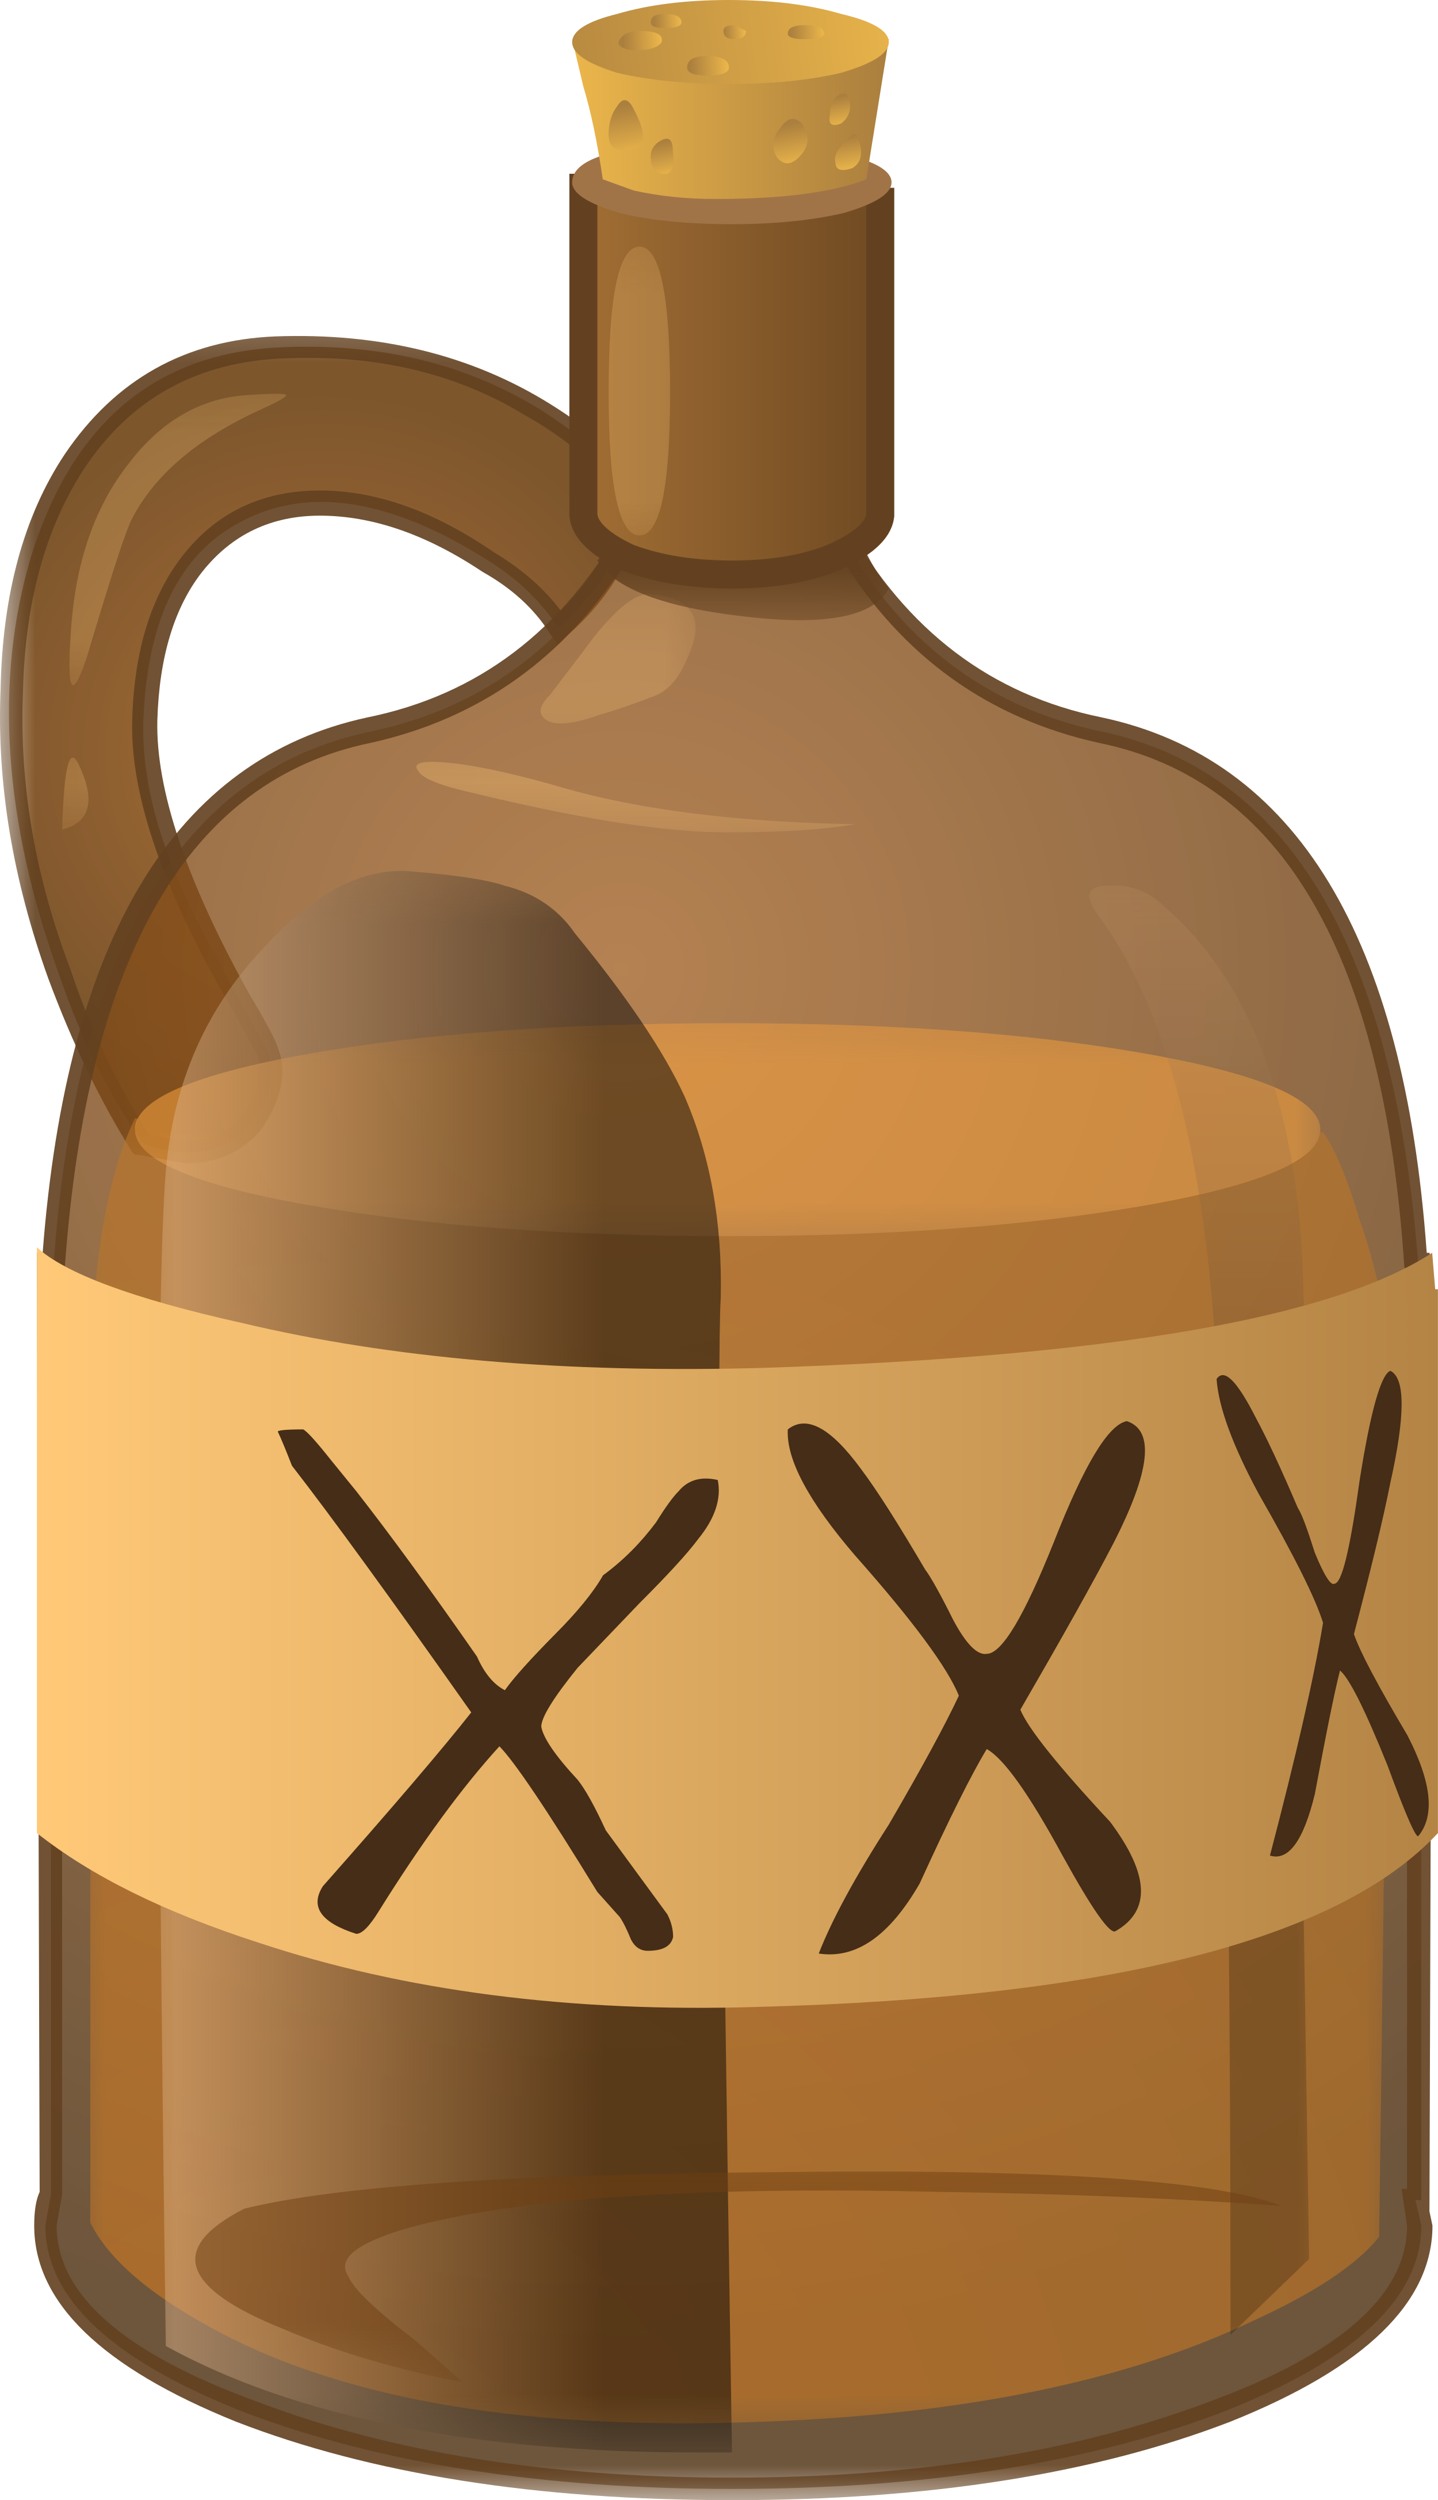 <?xml version="1.0" encoding="UTF-8" standalone="no"?>
<!-- Created with Inkscape (http://www.inkscape.org/) -->
<svg xmlns:inkscape="http://www.inkscape.org/namespaces/inkscape" xmlns:rdf="http://www.w3.org/1999/02/22-rdf-syntax-ns#" xmlns="http://www.w3.org/2000/svg" xmlns:xlink="http://www.w3.org/1999/xlink" xmlns:ns1="http://sozi.baierouge.fr" xmlns:cc="http://creativecommons.org/ns#" xmlns:sodipodi="http://sodipodi.sourceforge.net/DTD/sodipodi-0.dtd" xmlns:dc="http://purl.org/dc/elements/1.1/" id="svg2" xml:space="preserve" viewBox="0 0 25.66 44.6" version="1.1" inkscape:version="0.91 r13725">
  <defs id="defs6">
    <clipPath id="clipPath18">
      <path id="path20" d="m0 18.68h10v13h-10v-13z" inkscape:connector-curvature="0"/>
    </clipPath>
    <mask id="mask22">
      <g id="g24">
        <g id="g26" clip-path="url(#clipPath18)">
          <path id="path28" style="fill:#000000;fill-opacity:.91" d="m0 18.68h10v13h-10v-13z" inkscape:connector-curvature="0"/>
        </g>
      </g>
    </mask>
    <clipPath id="clipPath34">
      <path id="path36" d="m0 18.68h10v13h-10v-13z" inkscape:connector-curvature="0"/>
    </clipPath>
    <clipPath id="clipPath38">
      <path id="path40" d="m0 19h10v13h-10v-13z" inkscape:connector-curvature="0"/>
    </clipPath>
    <radialGradient id="radialGradient46" gradientUnits="userSpaceOnUse" cy="-7.2" cx="5.6" gradientTransform="matrix(.8 0 0 -.8 .127 19.52)" r="6.438">
      <stop id="stop48" style="stop-color:#a16023" offset="0"/>
      <stop id="stop50" style="stop-color:#704517" offset="1"/>
    </radialGradient>
    <clipPath id="clipPath78">
      <path id="path80" d="m0 18.68h10v13h-10v-13z" inkscape:connector-curvature="0"/>
    </clipPath>
    <mask id="mask82">
      <g id="g84">
        <g id="g86" clip-path="url(#clipPath78)">
          <path id="path88" style="fill:#000000;fill-opacity:.91" d="m0 18.68h10v13h-10v-13z" inkscape:connector-curvature="0"/>
        </g>
      </g>
    </mask>
    <clipPath id="clipPath94">
      <path id="path96" d="m0 18.68h10v13h-10v-13z" inkscape:connector-curvature="0"/>
    </clipPath>
    <clipPath id="clipPath98">
      <path id="path100" d="m0 19h10v13h-10v-13z" inkscape:connector-curvature="0"/>
    </clipPath>
    <clipPath id="clipPath122">
      <path id="path124" d="m0 25.68h5v5h-5v-5z" inkscape:connector-curvature="0"/>
    </clipPath>
    <mask id="mask126">
      <g id="g128">
        <g id="g130" clip-path="url(#clipPath122)">
          <path id="path132" style="fill:#000000;fill-opacity:.25" d="m0 25.68h5v5h-5v-5z" inkscape:connector-curvature="0"/>
        </g>
      </g>
    </mask>
    <clipPath id="clipPath138">
      <path id="path140" d="m0 25.68h5v5h-5v-5z" inkscape:connector-curvature="0"/>
    </clipPath>
    <clipPath id="clipPath142">
      <path id="path144" d="m0 26h5v5h-5v-5z" inkscape:connector-curvature="0"/>
    </clipPath>
    <clipPath id="clipPath166">
      <path id="path168" d="m0 23.68h2v2h-2v-2z" inkscape:connector-curvature="0"/>
    </clipPath>
    <mask id="mask170">
      <g id="g172">
        <g id="g174" clip-path="url(#clipPath166)">
          <path id="path176" style="fill:#000000;fill-opacity:.25" d="m0 23.68h2v2h-2v-2z" inkscape:connector-curvature="0"/>
        </g>
      </g>
    </mask>
    <clipPath id="clipPath182">
      <path id="path184" d="m0 23.68h2v2h-2v-2z" inkscape:connector-curvature="0"/>
    </clipPath>
    <clipPath id="clipPath186">
      <path id="path188" d="m0 24h2v2h-2v-2z" inkscape:connector-curvature="0"/>
    </clipPath>
    <clipPath id="clipPath210">
      <path id="path212" d="m0-0.32h21v31h-21v-31z" inkscape:connector-curvature="0"/>
    </clipPath>
    <mask id="mask214">
      <g id="g216">
        <g id="g218" clip-path="url(#clipPath210)">
          <path id="path220" style="fill:#000000;fill-opacity:.789" d="m0-0.32h21v31h-21v-31z" inkscape:connector-curvature="0"/>
        </g>
      </g>
    </mask>
    <clipPath id="clipPath226">
      <path id="path228" d="m0-0.32h21v31h-21v-31z" inkscape:connector-curvature="0"/>
    </clipPath>
    <clipPath id="clipPath230">
      <path id="path232" d="m0 0h21v31h-21v-31z" inkscape:connector-curvature="0"/>
    </clipPath>
    <radialGradient id="radialGradient238" gradientUnits="userSpaceOnUse" cy="-16237" cx="-70.696" gradientTransform="matrix(.009 -.8 -.8 -.009 -12980 -180.43)" r="25.064">
      <stop id="stop240" style="stop-color:#a16023" offset="0"/>
      <stop id="stop242" style="stop-color:#472807" offset="1"/>
    </radialGradient>
    <clipPath id="clipPath270">
      <path id="path272" d="m1 0.68h19v20h-19v-20z" inkscape:connector-curvature="0"/>
    </clipPath>
    <mask id="mask274">
      <g id="g276">
        <g id="g278" clip-path="url(#clipPath270)">
          <path id="path280" style="fill:#000000;fill-opacity:.578" d="m1 0.68h19v20h-19v-20z" inkscape:connector-curvature="0"/>
        </g>
      </g>
    </mask>
    <clipPath id="clipPath286">
      <path id="path288" d="m1 0.68h19v20h-19v-20z" inkscape:connector-curvature="0"/>
    </clipPath>
    <clipPath id="clipPath290">
      <path id="path292" d="m1 1h19v20h-19v-20z" inkscape:connector-curvature="0"/>
    </clipPath>
    <radialGradient id="radialGradient298" gradientUnits="userSpaceOnUse" cy="25.95" cx="16276" gradientTransform="matrix(.003 .8 .8 -.003 -64.684 -13021)" r="24.288">
      <stop id="stop300" style="stop-color:#db7f21" offset="0"/>
      <stop id="stop302" style="stop-color:#bd7626" offset="1"/>
    </radialGradient>
    <clipPath id="clipPath330">
      <path id="path332" d="m1 17.68h18v4h-18v-4z" inkscape:connector-curvature="0"/>
    </clipPath>
    <mask id="mask334">
      <g id="g336">
        <g id="g338" clip-path="url(#clipPath330)">
          <path id="path340" style="fill:#000000;fill-opacity:.578" d="m1 17.68h18v4h-18v-4z" inkscape:connector-curvature="0"/>
        </g>
      </g>
    </mask>
    <clipPath id="clipPath346">
      <path id="path348" d="m1 17.68h18v4h-18v-4z" inkscape:connector-curvature="0"/>
    </clipPath>
    <clipPath id="clipPath350">
      <path id="path352" d="m1 18h18v4h-18v-4z" inkscape:connector-curvature="0"/>
    </clipPath>
    <clipPath id="clipPath374">
      <path id="path376" d="m2 0.68h9v23h-9v-23z" inkscape:connector-curvature="0"/>
    </clipPath>
    <mask id="mask378">
      <g id="g380">
        <g id="g382" clip-path="url(#clipPath374)">
          <path id="path384" style="fill:#000000;fill-opacity:.488" d="m2 0.68h9v23h-9v-23z" inkscape:connector-curvature="0"/>
        </g>
      </g>
    </mask>
    <clipPath id="clipPath390">
      <path id="path392" d="m2 0.68h9v23h-9v-23z" inkscape:connector-curvature="0"/>
    </clipPath>
    <clipPath id="clipPath394">
      <path id="path396" d="m2 1h9v23h-9v-23z" inkscape:connector-curvature="0"/>
    </clipPath>
    <linearGradient id="linearGradient402" y2="-14.093" gradientUnits="userSpaceOnUse" x2="7.95" gradientTransform="matrix(.8 0 0 .8 2.288 23.56)" y1="-14.093" x1="-1.05">
      <stop id="stop404" style="stop-color:#ffce9e" offset="0"/>
      <stop id="stop406" style="stop-color:#000000" offset="1"/>
    </linearGradient>
    <clipPath id="clipPath434">
      <path id="path436" d="m15 1.68h4v22h-4v-22z" inkscape:connector-curvature="0"/>
    </clipPath>
    <mask id="mask438">
      <g id="g440">
        <g id="g442" clip-path="url(#clipPath434)">
          <path id="path444" style="fill:#000000;fill-opacity:.219" d="m15 1.68h4v22h-4v-22z" inkscape:connector-curvature="0"/>
        </g>
      </g>
    </mask>
    <clipPath id="clipPath450">
      <path id="path452" d="m15 1.68h4v22h-4v-22z" inkscape:connector-curvature="0"/>
    </clipPath>
    <clipPath id="clipPath454">
      <path id="path456" d="m15 2h4v22h-4v-22z" inkscape:connector-curvature="0"/>
    </clipPath>
    <linearGradient id="linearGradient462" y2="-16333" gradientUnits="userSpaceOnUse" x2="30.241" gradientTransform="matrix(0 -.8 .8 -.001 13084 19.267)" y1="-16333" x1="11.591">
      <stop id="stop464" style="stop-color:#ffc185" offset="0"/>
      <stop id="stop466" style="stop-color:#000000" offset="1"/>
    </linearGradient>
    <clipPath id="clipPath494">
      <path id="path496" d="m0-0.32h21v32h-21v-32z" inkscape:connector-curvature="0"/>
    </clipPath>
    <mask id="mask498">
      <g id="g500">
        <g id="g502" clip-path="url(#clipPath494)">
          <path id="path504" style="fill:#000000;fill-opacity:.91" d="m0-0.32h21v32h-21v-32z" inkscape:connector-curvature="0"/>
        </g>
      </g>
    </mask>
    <clipPath id="clipPath510">
      <path id="path512" d="m0-0.32h21v32h-21v-32z" inkscape:connector-curvature="0"/>
    </clipPath>
    <clipPath id="clipPath514">
      <path id="path516" d="m0 0h21v32h-21v-32z" inkscape:connector-curvature="0"/>
    </clipPath>
    <linearGradient id="linearGradient544" y2="29.033" gradientUnits="userSpaceOnUse" x2="25.65" gradientTransform="matrix(.8 0 0 -.8 .008 35.68)" y1="29.033" x1=".65">
      <stop id="stop546" style="stop-color:#ffc978" offset="0"/>
      <stop id="stop548" style="stop-color:#b48445" offset="1"/>
    </linearGradient>
    <clipPath id="clipPath556">
      <path id="path558" d="m2 1.68h17v4h-17v-4z" inkscape:connector-curvature="0"/>
    </clipPath>
    <mask id="mask560">
      <g id="g562">
        <g id="g564" clip-path="url(#clipPath556)">
          <path id="path566" style="fill:#000000;fill-opacity:.512" d="m2 1.68h17v4h-17v-4z" inkscape:connector-curvature="0"/>
        </g>
      </g>
    </mask>
    <clipPath id="clipPath572">
      <path id="path574" d="m2 1.68h17v4h-17v-4z" inkscape:connector-curvature="0"/>
    </clipPath>
    <clipPath id="clipPath576">
      <path id="path578" d="m2 2h17v4h-17v-4z" inkscape:connector-curvature="0"/>
    </clipPath>
    <clipPath id="clipPath600">
      <path id="path602" d="m5 23.68h8v2h-8v-2z" inkscape:connector-curvature="0"/>
    </clipPath>
    <mask id="mask604">
      <g id="g606">
        <g id="g608" clip-path="url(#clipPath600)">
          <path id="path610" style="fill:#000000;fill-opacity:.34" d="m5 23.68h8v2h-8v-2z" inkscape:connector-curvature="0"/>
        </g>
      </g>
    </mask>
    <clipPath id="clipPath616">
      <path id="path618" d="m5 23.68h8v2h-8v-2z" inkscape:connector-curvature="0"/>
    </clipPath>
    <clipPath id="clipPath620">
      <path id="path622" d="m5 24h8v2h-8v-2z" inkscape:connector-curvature="0"/>
    </clipPath>
    <clipPath id="clipPath644">
      <path id="path646" d="m7 24.68h3v3h-3v-3z" inkscape:connector-curvature="0"/>
    </clipPath>
    <mask id="mask648">
      <g id="g650">
        <g id="g652" clip-path="url(#clipPath644)">
          <path id="path654" style="fill:#000000;fill-opacity:.25" d="m7 24.68h3v3h-3v-3z" inkscape:connector-curvature="0"/>
        </g>
      </g>
    </mask>
    <clipPath id="clipPath660">
      <path id="path662" d="m7 24.68h3v3h-3v-3z" inkscape:connector-curvature="0"/>
    </clipPath>
    <clipPath id="clipPath664">
      <path id="path666" d="m7 25h3v3h-3v-3z" inkscape:connector-curvature="0"/>
    </clipPath>
    <clipPath id="clipPath688">
      <path id="path690" d="m8 26.68h5v3h-5v-3z" inkscape:connector-curvature="0"/>
    </clipPath>
    <mask id="mask692">
      <g id="g694">
        <g id="g696" clip-path="url(#clipPath688)">
          <path id="path698" style="fill:#000000;fill-opacity:.91" d="m8 26.68h5v3h-5v-3z" inkscape:connector-curvature="0"/>
        </g>
      </g>
    </mask>
    <clipPath id="clipPath704">
      <path id="path706" d="m8 26.68h5v3h-5v-3z" inkscape:connector-curvature="0"/>
    </clipPath>
    <clipPath id="clipPath708">
      <path id="path710" d="m8 27h5v3h-5v-3z" inkscape:connector-curvature="0"/>
    </clipPath>
    <linearGradient id="linearGradient744" y2="6.8" gradientUnits="userSpaceOnUse" x2="15.688" gradientTransform="matrix(.8 0 0 -.8 .008 35.68)" y1="6.8" x1="10.413">
      <stop id="stop746" style="stop-color:#a16e34" offset="0"/>
      <stop id="stop748" style="stop-color:#704a22" offset="1"/>
    </linearGradient>
    <clipPath id="clipPath760">
      <path id="path762" d="m8 27.68h2v5h-2v-5z" inkscape:connector-curvature="0"/>
    </clipPath>
    <mask id="mask764">
      <g id="g766">
        <g id="g768" clip-path="url(#clipPath760)">
          <path id="path770" style="fill:#000000;fill-opacity:.25" d="m8 27.68h2v5h-2v-5z" inkscape:connector-curvature="0"/>
        </g>
      </g>
    </mask>
    <clipPath id="clipPath776">
      <path id="path778" d="m8 27.68h2v5h-2v-5z" inkscape:connector-curvature="0"/>
    </clipPath>
    <clipPath id="clipPath780">
      <path id="path782" d="m8 28h2v5h-2v-5z" inkscape:connector-curvature="0"/>
    </clipPath>
    <linearGradient id="linearGradient812" y2="2.125" gradientUnits="userSpaceOnUse" x2="15.8" gradientTransform="matrix(.8 0 0 -.8 .008 35.68)" y1="2.125" x1="10.2">
      <stop id="stop814" style="stop-color:#ebb64b" offset="0"/>
      <stop id="stop816" style="stop-color:#ab7f3e" offset="1"/>
    </linearGradient>
    <linearGradient id="linearGradient830" y2="-2.619" gradientUnits="userSpaceOnUse" x2="-8.333" gradientTransform="matrix(-.792 -.115 -.115 .792 .008 35.68)" y1="-2.619" x1="-16.164">
      <stop id="stop832" style="stop-color:#ebb64b" offset="0"/>
      <stop id="stop834" style="stop-color:#ab7f3e" offset="1"/>
    </linearGradient>
    <linearGradient id="linearGradient848" y2="10.513" gradientUnits="userSpaceOnUse" x2="-3.911" gradientTransform="matrix(-.149 .786 .786 .149 .007 35.68)" y1="10.513" x1="-4.853">
      <stop id="stop850" style="stop-color:#ebb64b" offset="0"/>
      <stop id="stop852" style="stop-color:#ab7f3e" offset="1"/>
    </linearGradient>
    <linearGradient id="linearGradient866" y2="11.033" gradientUnits="userSpaceOnUse" x2="-4.8" gradientTransform="matrix(-.157 .784 .784 .157 .007 35.68)" y1="11.033" x1="-5.438">
      <stop id="stop868" style="stop-color:#ebb64b" offset="0"/>
      <stop id="stop870" style="stop-color:#ab7f3e" offset="1"/>
    </linearGradient>
    <linearGradient id="linearGradient884" y2="13.322" gradientUnits="userSpaceOnUse" x2="-4.932" gradientTransform="matrix(-.157 .784 .784 .157 .008 35.68)" y1="13.322" x1="-5.697">
      <stop id="stop886" style="stop-color:#ebb64b" offset="0"/>
      <stop id="stop888" style="stop-color:#ab7f3e" offset="1"/>
    </linearGradient>
    <linearGradient id="linearGradient902" y2="14.338" gradientUnits="userSpaceOnUse" x2="-4.495" gradientTransform="matrix(-.15 .786 .786 .15 .007 35.68)" y1="14.338" x1="-5.029">
      <stop id="stop904" style="stop-color:#ebb64b" offset="0"/>
      <stop id="stop906" style="stop-color:#ab7f3e" offset="1"/>
    </linearGradient>
    <linearGradient id="linearGradient920" y2="14.463" gradientUnits="userSpaceOnUse" x2="-4.891" gradientTransform="matrix(-.132 .789 .789 .132 .007 35.68)" y1="14.463" x1="-5.499">
      <stop id="stop922" style="stop-color:#ebb64b" offset="0"/>
      <stop id="stop924" style="stop-color:#ab7f3e" offset="1"/>
    </linearGradient>
    <linearGradient id="linearGradient938" y2="-1.145" gradientUnits="userSpaceOnUse" x2="-11.078" gradientTransform="matrix(-.799 -.03 -.03 .799 .008 35.68)" y1="-1.145" x1="-11.754">
      <stop id="stop940" style="stop-color:#ebb64b" offset="0"/>
      <stop id="stop942" style="stop-color:#ab7f3e" offset="1"/>
    </linearGradient>
    <linearGradient id="linearGradient956" y2="-0.998" gradientUnits="userSpaceOnUse" x2="-11.625" gradientTransform="matrix(-.799 -.042 -.042 .799 .007 35.68)" y1="-0.998" x1="-12.101">
      <stop id="stop958" style="stop-color:#ebb64b" offset="0"/>
      <stop id="stop960" style="stop-color:#ab7f3e" offset="1"/>
    </linearGradient>
    <linearGradient id="linearGradient974" y2="-1.642" gradientUnits="userSpaceOnUse" x2="-12.259" gradientTransform="matrix(-.799 -.03 -.03 .799 .008 35.68)" y1="-1.642" x1="-12.935">
      <stop id="stop976" style="stop-color:#ebb64b" offset="0"/>
      <stop id="stop978" style="stop-color:#ab7f3e" offset="1"/>
    </linearGradient>
    <linearGradient id="linearGradient992" y2="-1.172" gradientUnits="userSpaceOnUse" x2="-14.062" gradientTransform="matrix(-.799 -.033 -.033 .799 .008 35.68)" y1="-1.172" x1="-14.663">
      <stop id="stop994" style="stop-color:#ebb64b" offset="0"/>
      <stop id="stop996" style="stop-color:#ab7f3e" offset="1"/>
    </linearGradient>
    <linearGradient id="linearGradient1010" y2="-1.445" gradientUnits="userSpaceOnUse" x2="-12.846" gradientTransform="matrix(-.798 -.053 -.053 .798 .007 35.68)" y1="-1.445" x1="-13.222">
      <stop id="stop1012" style="stop-color:#ebb64b" offset="0"/>
      <stop id="stop1014" style="stop-color:#ab7f3e" offset="1"/>
    </linearGradient>
  </defs>
  <g id="g10" transform="matrix(1.25 0 0 -1.25 0 44.6)">
    <g id="g12">
      <g id="g14">
        <g id="g30" mask="url(#mask22)">
          <g id="g52">
            <g id="g54" clip-path="url(#clipPath34)">
              <g id="g56" transform="translate(0 -.32)">
                <g id="g60">
                  <g id="g62" clip-path="url(#clipPath38)">
                    <g id="g64">
                      <g id="g66">
                        <g id="g68">
                          <g id="g70">
                            <path id="path72" style="fill-rule:evenodd;fill:url(#radialGradient46)" d="m0.848 22.078c-0.801 2.215-0.934 4.215-0.399 6 0.586 1.867 1.746 2.856 3.477 2.961 1.469 0.082 2.75-0.227 3.84-0.918 0.695-0.453 1.136-0.867 1.32-1.242-0.184-0.746-0.559-1.359-1.117-1.84-0.242 0.375-0.574 0.695-1 0.961-1.387 0.879-2.563 1.066-3.52 0.559-0.883-0.454-1.347-1.399-1.402-2.84-0.027-0.801 0.199-1.692 0.68-2.68 0.265-0.531 0.64-1.227 1.121-2.078 0.078-0.348-0.016-0.68-0.282-1-0.371-0.426-0.878-0.52-1.519-0.281-0.481 0.668-0.879 1.465-1.199 2.398z" inkscape:connector-curvature="0"/>
                          </g>
                        </g>
                      </g>
                    </g>
                  </g>
                </g>
              </g>
            </g>
          </g>
        </g>
      </g>
      <g id="g74">
        <g id="g90" mask="url(#mask82)">
          <g id="g102">
            <g id="g104" clip-path="url(#clipPath94)">
              <g id="g106" transform="translate(0 -.32)">
                <g id="g110">
                  <g id="g112" clip-path="url(#clipPath98)">
                    <g id="g114">
                      <path id="path116" style="fill-rule:evenodd;fill:#634120" d="m8.086 26.922-0.117-0.121-0.121 0.16c-0.215 0.344-0.536 0.641-0.961 0.879-0.801 0.535-1.575 0.801-2.321 0.801-0.691 0-1.254-0.266-1.679-0.801-0.399-0.508-0.614-1.215-0.641-2.121-0.023-0.985 0.414-2.293 1.32-3.918 0.243-0.403 0.375-0.656 0.403-0.762 0.133-0.344 0.051-0.734-0.242-1.16-0.266-0.32-0.625-0.481-1.079-0.481l-0.679 0.122h-0.043l-0.039 0.039c-0.453 0.722-0.852 1.546-1.199 2.48-0.508 1.414-0.735 2.789-0.68 4.121 0.027 1.36 0.332 2.481 0.918 3.36 0.722 1.066 1.722 1.625 3 1.679 1.496 0.055 2.801-0.265 3.922-0.961 0.64-0.398 1.105-0.812 1.398-1.238l0.043-0.078-0.043-0.082c-0.184-0.774-0.57-1.414-1.16-1.918zm-1.039 1.199c0.402-0.242 0.723-0.519 0.961-0.84 0.453 0.453 0.762 0.973 0.918 1.559-0.344 0.48-0.824 0.894-1.438 1.238-1.015 0.617-2.199 0.883-3.562 0.801-1.172-0.078-2.078-0.598-2.719-1.559-0.559-0.851-0.852-1.922-0.879-3.199-0.055-1.309 0.172-2.629 0.68-3.961 0.265-0.801 0.64-1.586 1.121-2.359l0.519-0.082c0.344 0 0.614 0.121 0.801 0.359 0.211 0.27 0.293 0.547 0.239 0.844l-0.399 0.719c-0.961 1.652-1.43 3.011-1.402 4.078 0.027 1.015 0.281 1.816 0.761 2.402 0.481 0.586 1.122 0.879 1.918 0.879 0.801 0 1.629-0.293 2.481-0.879z" inkscape:connector-curvature="0"/>
                    </g>
                  </g>
                </g>
              </g>
            </g>
          </g>
        </g>
      </g>
      <g id="g118">
        <g id="g134" mask="url(#mask126)">
          <g id="g146">
            <g id="g148" clip-path="url(#clipPath138)">
              <g id="g150" transform="translate(0 -.32)">
                <g id="g154">
                  <g id="g156" clip-path="url(#clipPath142)">
                    <g id="g158">
                      <path id="path160" style="fill-rule:evenodd;fill:#fcc676" d="m4.086 30.359c0-0.027-0.145-0.105-0.438-0.238-0.855-0.402-1.441-0.906-1.761-1.519-0.078-0.137-0.293-0.79-0.641-1.961-0.211-0.641-0.293-0.547-0.238 0.281 0.054 1.012 0.332 1.84 0.84 2.476 0.453 0.59 1 0.907 1.64 0.961 0.399 0.028 0.598 0.028 0.598 0z" inkscape:connector-curvature="0"/>
                    </g>
                  </g>
                </g>
              </g>
            </g>
          </g>
        </g>
      </g>
      <g id="g162">
        <g id="g178" mask="url(#mask170)">
          <g id="g190">
            <g id="g192" clip-path="url(#clipPath182)">
              <g id="g194" transform="translate(0 -.32)">
                <g id="g198">
                  <g id="g200" clip-path="url(#clipPath186)">
                    <g id="g202">
                      <path id="path204" style="fill-rule:evenodd;fill:#fcc676" d="m1.129 25.078c0.238-0.504 0.16-0.812-0.242-0.918 0.027 0.906 0.105 1.215 0.242 0.918z" inkscape:connector-curvature="0"/>
                    </g>
                  </g>
                </g>
              </g>
            </g>
          </g>
        </g>
      </g>
      <g id="g206">
        <g id="g222" mask="url(#mask214)">
          <g id="g244">
            <g id="g246" clip-path="url(#clipPath226)">
              <g id="g248" transform="translate(0 -.32)">
                <g id="g252">
                  <g id="g254" clip-path="url(#clipPath230)">
                    <g id="g256">
                      <g id="g258">
                        <g id="g260">
                          <g id="g262">
                            <path id="path264" style="fill-rule:evenodd;fill:url(#radialGradient238)" d="m20.246 17.961h0.043v-13.359h-0.082l0.082-0.364c0-1.039-0.961-1.933-2.883-2.679-1.918-0.719-4.238-1.079-6.957-1.079-2.695 0-5 0.36-6.922 1.079-1.922 0.746-2.879 1.64-2.879 2.679l0.079 0.442v10.238c-0.028 0.828-0.028 1.602 0 2.32v0.723h0.039c0.32 4.504 1.828 7.039 4.523 7.598 1.652 0.347 2.906 1.308 3.758 2.882 0.426 0.797 0.68 1.559 0.762 2.278l0.679 0.199 0.68-0.199c0.105-0.719 0.371-1.481 0.801-2.278 0.851-1.574 2.105-2.535 3.758-2.882 2.668-0.559 4.175-3.094 4.519-7.598z" inkscape:connector-curvature="0"/>
                          </g>
                        </g>
                      </g>
                    </g>
                  </g>
                </g>
              </g>
            </g>
          </g>
        </g>
      </g>
      <g id="g266">
        <g id="g282" mask="url(#mask274)">
          <g id="g304">
            <g id="g306" clip-path="url(#clipPath286)">
              <g id="g308" transform="translate(0 -.32)">
                <g id="g312">
                  <g id="g314" clip-path="url(#clipPath290)">
                    <g id="g316">
                      <g id="g318">
                        <g id="g320">
                          <g id="g322">
                            <path id="path324" style="fill-rule:evenodd;fill:url(#radialGradient298)" d="m19.809 16.762c0.027-0.801-0.016-5.028-0.121-12.684-0.321-0.398-0.918-0.797-1.801-1.199-1.785-0.852-4.106-1.332-6.961-1.438-3.332-0.136-5.934 0.293-7.797 1.278-0.961 0.508-1.574 1.027-1.84 1.562v11.68c0 1.84 0.211 3.199 0.637 4.078h0.043l-0.043-0.16c0-0.426 0.828-0.785 2.48-1.078 1.656-0.293 3.656-0.442 6-0.442 2.297 0 4.27 0.149 5.922 0.442 1.625 0.293 2.465 0.64 2.52 1.039h0.039c0.16-0.215 0.336-0.625 0.519-1.238 0.242-0.696 0.375-1.309 0.403-1.84z" inkscape:connector-curvature="0"/>
                          </g>
                        </g>
                      </g>
                    </g>
                  </g>
                </g>
              </g>
            </g>
          </g>
        </g>
      </g>
      <g id="g326">
        <g id="g342" mask="url(#mask334)">
          <g id="g354">
            <g id="g356" clip-path="url(#clipPath346)">
              <g id="g358" transform="translate(0 -.32)">
                <g id="g362">
                  <g id="g364" clip-path="url(#clipPath350)">
                    <g id="g366">
                      <path id="path368" style="fill-rule:evenodd;fill:#f29f3f" d="m18.848 19.879c0-0.426-0.828-0.785-2.481-1.078-1.652-0.293-3.64-0.442-5.961-0.442-2.347 0-4.347 0.149-6 0.442-1.652 0.293-2.48 0.652-2.48 1.078s0.828 0.789 2.48 1.082c1.656 0.293 3.656 0.437 6 0.437 2.321 0 4.309-0.144 5.961-0.437 1.653-0.293 2.481-0.656 2.481-1.082z" inkscape:connector-curvature="0"/>
                    </g>
                  </g>
                </g>
              </g>
            </g>
          </g>
        </g>
      </g>
      <g id="g370">
        <g id="g386" mask="url(#mask378)">
          <g id="g408">
            <g id="g410" clip-path="url(#clipPath390)">
              <g id="g412" transform="translate(0 -.32)">
                <g id="g416">
                  <g id="g418" clip-path="url(#clipPath394)">
                    <g id="g420">
                      <g id="g422">
                        <g id="g424">
                          <g id="g426">
                            <path id="path428" style="fill-rule:evenodd;fill:url(#linearGradient402)" d="m10.449 1h-0.48c-3.227 0-5.762 0.508-7.602 1.52-0.133 9.546-0.133 15.132 0 16.761 0.106 1.278 0.586 2.36 1.442 3.239 0.718 0.773 1.425 1.121 2.117 1.039 0.617-0.051 1.043-0.118 1.281-0.2 0.426-0.105 0.762-0.332 1-0.679 0.746-0.907 1.266-1.68 1.563-2.321 0.371-0.851 0.542-1.812 0.519-2.879-0.055-0.878 0-6.375 0.16-16.48z" inkscape:connector-curvature="0"/>
                          </g>
                        </g>
                      </g>
                    </g>
                  </g>
                </g>
              </g>
            </g>
          </g>
        </g>
      </g>
      <g id="g430">
        <g id="g446" mask="url(#mask438)">
          <g id="g468">
            <g id="g470" clip-path="url(#clipPath450)">
              <g id="g472" transform="translate(0 -.32)">
                <g id="g476">
                  <g id="g478" clip-path="url(#clipPath454)">
                    <g id="g480">
                      <g id="g482">
                        <g id="g484">
                          <g id="g486">
                            <path id="path488" style="fill-rule:evenodd;fill:url(#linearGradient462)" d="m16.648 23.039c1.094-0.961 1.735-2.492 1.918-4.598 0.082-1.175 0.067-2.668-0.039-4.48l0.161-10.199-1.122-1.082c0 5.148-0.05 9.414-0.16 12.8-0.078 3.52-0.652 6-1.718 7.442-0.215 0.293-0.172 0.437 0.121 0.437 0.32 0.028 0.597-0.078 0.839-0.32z" inkscape:connector-curvature="0"/>
                          </g>
                        </g>
                      </g>
                    </g>
                  </g>
                </g>
              </g>
            </g>
          </g>
        </g>
      </g>
      <g id="g490">
        <g id="g506" mask="url(#mask498)">
          <g id="g518">
            <g id="g520" clip-path="url(#clipPath510)">
              <g id="g522" transform="translate(0 -.32)">
                <g id="g526">
                  <g id="g528" clip-path="url(#clipPath514)">
                    <g id="g530">
                      <path id="path532" style="fill-rule:evenodd;fill:#634120" d="m20.047 17.922c-0.293 4.453-1.746 6.945-4.359 7.476-1.575 0.348-2.801 1.227-3.68 2.641-0.508 0.828-0.84 1.68-1 2.563l-0.52 0.16-0.519-0.16c-0.16-0.883-0.496-1.735-1-2.563-0.883-1.414-2.11-2.293-3.68-2.641-2.586-0.531-4.043-3.023-4.363-7.476l-0.039-0.121v-0.563c-0.028-0.746-0.028-1.519 0-2.316v-10.242l-0.078-0.442c0-0.984 0.961-1.824 2.879-2.519 1.894-0.719 4.148-1.078 6.761-1.078s4.879 0.359 6.797 1.078c1.895 0.695 2.84 1.535 2.84 2.519l-0.078 0.524h0.078v10.16c0.055 0.797 0.055 1.57 0 2.316v0.563l-0.039 0.121zm0.402 0.039-0.043-13.52 0.043-0.203c0-1.093-0.961-2.027-2.883-2.797-1.945-0.75-4.32-1.121-7.117-1.121-2.801 0-5.16 0.375-7.082 1.121-1.918 0.774-2.879 1.704-2.879 2.797 0 0.215 0.028 0.375 0.078 0.481l-0.039 13.402h0.082c0.344 4.504 1.891 7.051 4.637 7.641 1.574 0.32 2.789 1.238 3.641 2.758 0.402 0.746 0.656 1.48 0.761 2.199l0.04 0.121 0.8 0.242 0.84-0.242v-0.121c0.106-0.719 0.36-1.453 0.758-2.199 0.855-1.52 2.066-2.438 3.641-2.758 2.773-0.59 4.32-3.137 4.64-7.641h0.039l0.043-0.16z" inkscape:connector-curvature="0"/>
                    </g>
                  </g>
                </g>
              </g>
            </g>
          </g>
        </g>
      </g>
      <g id="g534">
        <g id="g536">
          <g id="g542">
            <path id="path550" style="fill-rule:evenodd;fill:url(#linearGradient544)" d="m20.445 17.801 0.043-0.52h0.039v-7.761c-1.414-1.52-4.652-2.348-9.718-2.481-2.668-0.082-5.039 0.227-7.121 0.918-1.333 0.43-2.387 0.949-3.161 1.563v8.359c0.403-0.371 1.375-0.734 2.922-1.078 2.133-0.508 4.625-0.723 7.481-0.641 4.902 0.161 8.078 0.707 9.515 1.641z" inkscape:connector-curvature="0"/>
          </g>
        </g>
      </g>
      <g id="g552">
        <g id="g568" mask="url(#mask560)">
          <g id="g580">
            <g id="g582" clip-path="url(#clipPath572)">
              <g id="g584" transform="translate(0 -.32)">
                <g id="g588">
                  <g id="g590" clip-path="url(#clipPath576)">
                    <g id="g592">
                      <path id="path594" style="fill-rule:evenodd;fill:#6e3e11" d="m4.047 2.762c-1.465 0.586-1.652 1.16-0.559 1.718 1.305 0.321 3.801 0.493 7.481 0.52 3.918 0.055 6.359-0.105 7.32-0.48-1.469 0.105-3.094 0.175-4.883 0.199-3.547 0.082-6.078-0.094-7.597-0.52-0.723-0.211-1-0.437-0.84-0.679 0.078-0.188 0.398-0.493 0.957-0.918l0.683-0.602c-0.961 0.188-1.816 0.441-2.562 0.762z" inkscape:connector-curvature="0"/>
                    </g>
                  </g>
                </g>
              </g>
            </g>
          </g>
        </g>
      </g>
      <g id="g596">
        <g id="g612" mask="url(#mask604)">
          <g id="g624">
            <g id="g626" clip-path="url(#clipPath616)">
              <g id="g628" transform="translate(0 -.32)">
                <g id="g632">
                  <g id="g634" clip-path="url(#clipPath620)">
                    <g id="g636">
                      <path id="path638" style="fill-rule:evenodd;fill:#fcc676" d="m6.328 25.121c0.371-0.027 0.895-0.133 1.559-0.32 1.148-0.348 2.586-0.535 4.32-0.563-0.426-0.078-1.039-0.117-1.84-0.117-0.851 0-2.051 0.184-3.601 0.559-0.477 0.105-0.746 0.215-0.797 0.32-0.082 0.105 0.039 0.145 0.359 0.121z" inkscape:connector-curvature="0"/>
                    </g>
                  </g>
                </g>
              </g>
            </g>
          </g>
        </g>
      </g>
      <g id="g640">
        <g id="g656" mask="url(#mask648)">
          <g id="g668">
            <g id="g670" clip-path="url(#clipPath660)">
              <g id="g672" transform="translate(0 -.32)">
                <g id="g676">
                  <g id="g678" clip-path="url(#clipPath664)">
                    <g id="g680">
                      <path id="path682" style="fill-rule:evenodd;fill:#fcc676" d="m9.289 27.52c0.613-0.055 0.785-0.36 0.52-0.918-0.11-0.27-0.254-0.442-0.442-0.524-0.265-0.105-0.535-0.199-0.801-0.277-0.371-0.133-0.625-0.16-0.757-0.082-0.133 0.082-0.121 0.203 0.039 0.359 0.265 0.348 0.48 0.629 0.64 0.844 0.344 0.426 0.614 0.625 0.801 0.598z" inkscape:connector-curvature="0"/>
                    </g>
                  </g>
                </g>
              </g>
            </g>
          </g>
        </g>
      </g>
      <g id="g684">
        <g id="g700" mask="url(#mask692)">
          <g id="g712">
            <g id="g714" clip-path="url(#clipPath704)">
              <g id="g716" transform="translate(0 -.32)">
                <g id="g720">
                  <g id="g722" clip-path="url(#clipPath708)">
                    <g id="g724">
                      <path id="path726" style="fill-rule:evenodd;fill:#634120" d="m12.129 28.84c0.078-0.453 0.266-0.867 0.559-1.238-0.215-0.403-0.895-0.536-2.04-0.403-1.175 0.133-1.882 0.403-2.121 0.801 0.161 0.188 0.266 0.387 0.321 0.602 2.078 0.613 3.172 0.691 3.281 0.238z" inkscape:connector-curvature="0"/>
                    </g>
                  </g>
                </g>
              </g>
            </g>
          </g>
        </g>
      </g>
      <path id="path728" style="fill-rule:evenodd;fill:#452d17" d="m13.688 11.481c-0.161 0.398-0.653 1.066-1.481 2-0.664 0.773-0.984 1.371-0.961 1.8 0.27 0.211 0.613 0.024 1.043-0.562 0.238-0.316 0.543-0.801 0.918-1.438 0.082-0.109 0.215-0.347 0.402-0.722 0.184-0.344 0.344-0.504 0.477-0.481 0.215 0 0.535 0.536 0.961 1.602 0.43 1.094 0.773 1.668 1.039 1.719 0.402-0.133 0.336-0.719-0.199-1.758-0.293-0.563-0.735-1.348-1.321-2.36 0.11-0.269 0.536-0.8 1.282-1.601 0.558-0.746 0.586-1.266 0.078-1.559-0.078-0.054-0.332 0.305-0.758 1.078-0.48 0.883-0.84 1.387-1.082 1.52-0.211-0.348-0.531-0.984-0.957-1.918-0.43-0.746-0.906-1.082-1.441-1 0.187 0.48 0.519 1.094 1 1.84 0.48 0.824 0.812 1.437 1 1.84z" inkscape:connector-curvature="0"/>
      <path id="path730" style="fill-rule:evenodd;fill:#452d17" d="m8.609 13.199c0.293 0.215 0.543 0.469 0.758 0.758 0.133 0.215 0.242 0.364 0.321 0.442 0.132 0.16 0.32 0.215 0.558 0.16 0.055-0.266-0.039-0.547-0.277-0.84-0.16-0.215-0.442-0.52-0.84-0.918l-0.883-0.922c-0.344-0.426-0.519-0.707-0.519-0.84 0.027-0.16 0.199-0.414 0.519-0.758 0.109-0.136 0.242-0.375 0.402-0.722l0.879-1.199c0.055-0.106 0.082-0.215 0.082-0.321-0.027-0.133-0.148-0.199-0.363-0.199-0.105 0-0.184 0.055-0.238 0.16-0.055 0.133-0.106 0.242-0.16 0.321l-0.321 0.359c-0.718 1.172-1.187 1.867-1.398 2.078-0.535-0.586-1.109-1.371-1.723-2.355-0.133-0.215-0.238-0.321-0.32-0.321-0.504 0.16-0.664 0.387-0.477 0.68 1.012 1.144 1.719 1.973 2.118 2.48-1.145 1.625-2 2.801-2.559 3.52-0.082 0.211-0.148 0.371-0.199 0.48-0.028 0.024 0.093 0.039 0.359 0.039 0.055-0.027 0.188-0.175 0.399-0.441l0.359-0.441c0.48-0.614 1.055-1.399 1.723-2.36 0.105-0.238 0.238-0.398 0.398-0.48 0.133 0.187 0.375 0.453 0.719 0.801 0.32 0.32 0.547 0.601 0.683 0.839z" inkscape:connector-curvature="0"/>
      <path id="path732" style="fill-rule:evenodd;fill:#452d17" d="m18.887 12.52c-0.106 0.347-0.414 0.961-0.918 1.84-0.375 0.695-0.574 1.242-0.602 1.64 0.11 0.16 0.293-0.027 0.563-0.558 0.16-0.297 0.359-0.723 0.597-1.282 0.055-0.082 0.133-0.293 0.243-0.64 0.132-0.321 0.226-0.469 0.277-0.442 0.109 0 0.226 0.493 0.363 1.481 0.156 0.988 0.305 1.508 0.438 1.558 0.214-0.105 0.214-0.636 0-1.597-0.106-0.535-0.282-1.254-0.52-2.16 0.082-0.243 0.332-0.719 0.762-1.442 0.344-0.664 0.398-1.144 0.16-1.437-0.027-0.055-0.176 0.277-0.441 1-0.321 0.797-0.547 1.25-0.68 1.359-0.082-0.32-0.199-0.906-0.359-1.762-0.161-0.664-0.375-0.961-0.641-0.879 0.371 1.415 0.625 2.52 0.758 3.321z" inkscape:connector-curvature="0"/>
      <g id="g734">
        <g id="g736">
          <g id="g742">
            <path id="path750" style="fill-rule:evenodd;fill:url(#linearGradient744)" d="m12.566 33v-4.679c-0.027-0.215-0.254-0.415-0.679-0.602-0.399-0.16-0.879-0.238-1.442-0.238-0.558 0-1.05 0.078-1.476 0.238-0.403 0.187-0.614 0.387-0.641 0.602v4.679h4.238z" inkscape:connector-curvature="0"/>
          </g>
        </g>
      </g>
      <g id="g752" transform="matrix(1 0 0 -1 0 35.68)">
        <path id="path754" style="stroke:#634120;stroke-width:0.4;fill:none" d="m12.566 2.68h-4.238v4.679c0.027 0.215 0.238 0.414 0.641 0.602 0.426 0.16 0.918 0.238 1.476 0.238 0.563 0 1.043-0.078 1.442-0.238 0.425-0.188 0.652-0.387 0.679-0.602v-4.679z" inkscape:connector-curvature="0"/>
      </g>
      <g id="g756">
        <g id="g772" mask="url(#mask764)">
          <g id="g784">
            <g id="g786" clip-path="url(#clipPath776)">
              <g id="g788" transform="translate(0 -.32)">
                <g id="g792">
                  <g id="g794" clip-path="url(#clipPath780)">
                    <g id="g796">
                      <path id="path798" style="fill-rule:evenodd;fill:#fcc676" d="m9.566 30.398c0-1.359-0.144-2.039-0.437-2.039s-0.441 0.68-0.441 2.039c0 1.387 0.144 2.082 0.441 2.082 0.293 0 0.437-0.695 0.437-2.082z" inkscape:connector-curvature="0"/>
                    </g>
                  </g>
                </g>
              </g>
            </g>
          </g>
        </g>
      </g>
      <path id="path800" style="fill-rule:evenodd;fill:#a17448" d="m12.727 33.078c0-0.16-0.227-0.304-0.68-0.437-0.453-0.106-0.985-0.16-1.602-0.16-0.636 0-1.172 0.054-1.597 0.16-0.453 0.133-0.68 0.277-0.68 0.437 0 0.375 0.758 0.563 2.277 0.563 0.641 0 1.176-0.055 1.602-0.16 0.453-0.106 0.68-0.242 0.68-0.403z" inkscape:connector-curvature="0"/>
      <g id="g802">
        <g id="g804">
          <g id="g810">
            <path id="path818" style="fill-rule:evenodd;fill:url(#linearGradient812)" d="m12.367 33.121c-0.48-0.187-1.199-0.281-2.16-0.281-0.398 0-0.785 0.039-1.16 0.121l-0.442 0.16c-0.078 0.532-0.171 0.973-0.277 1.321l-0.16 0.679 0.48-0.16c0.426-0.109 0.973-0.137 1.641-0.082 1.066 0.055 1.863 0.133 2.399 0.242l-0.321-2z" inkscape:connector-curvature="0"/>
          </g>
        </g>
      </g>
      <g id="g820">
        <g id="g822">
          <g id="g828">
            <path id="path836" style="fill-rule:evenodd;fill:url(#linearGradient830)" d="m12.688 35.078c0-0.16-0.227-0.304-0.68-0.437-0.453-0.106-0.988-0.16-1.602-0.16-0.613 0-1.144 0.054-1.597 0.16-0.43 0.133-0.641 0.277-0.641 0.437 0 0.161 0.211 0.297 0.641 0.403 0.453 0.133 0.984 0.199 1.597 0.199 0.614 0 1.149-0.066 1.602-0.199 0.453-0.106 0.68-0.242 0.68-0.403z" inkscape:connector-curvature="0"/>
          </g>
        </g>
      </g>
      <g id="g838">
        <g id="g840">
          <g id="g846">
            <path id="path854" style="fill-rule:evenodd;fill:url(#linearGradient848)" d="m9.047 34.121c0.187-0.347 0.176-0.535-0.039-0.562-0.215-0.051-0.32 0.015-0.32 0.199 0 0.16 0.039 0.297 0.121 0.402 0.078 0.133 0.16 0.121 0.238-0.039z" inkscape:connector-curvature="0"/>
          </g>
        </g>
      </g>
      <g id="g856">
        <g id="g858">
          <g id="g864">
            <path id="path872" style="fill-rule:evenodd;fill:url(#linearGradient866)" d="m9.605 33.52c0.028-0.239-0.023-0.348-0.16-0.321-0.105 0.028-0.156 0.106-0.156 0.243 0 0.105 0.051 0.183 0.156 0.238 0.11 0.055 0.16 0 0.16-0.16z" inkscape:connector-curvature="0"/>
          </g>
        </g>
      </g>
      <g id="g874">
        <g id="g876">
          <g id="g882">
            <path id="path890" style="fill-rule:evenodd;fill:url(#linearGradient884)" d="m11.445 33.918c0.11-0.16 0.11-0.304 0-0.437-0.133-0.16-0.25-0.176-0.359-0.039-0.078 0.132-0.066 0.265 0.043 0.398 0.105 0.16 0.211 0.188 0.316 0.078z" inkscape:connector-curvature="0"/>
          </g>
        </g>
      </g>
      <g id="g892">
        <g id="g894">
          <g id="g900">
            <path id="path908" style="fill-rule:evenodd;fill:url(#linearGradient902)" d="m12.129 34.239c0.023-0.133-0.016-0.239-0.121-0.321-0.133-0.051-0.188-0.012-0.16 0.121 0 0.133 0.039 0.227 0.121 0.282 0.078 0.054 0.133 0.027 0.16-0.082z" inkscape:connector-curvature="0"/>
          </g>
        </g>
      </g>
      <g id="g910">
        <g id="g912">
          <g id="g918">
            <path id="path926" style="fill-rule:evenodd;fill:url(#linearGradient920)" d="m12.246 33.719c0.082-0.211 0.055-0.359-0.078-0.438-0.16-0.054-0.242-0.027-0.242 0.079-0.024 0.082 0.015 0.175 0.121 0.281 0.105 0.133 0.176 0.16 0.199 0.078z" inkscape:connector-curvature="0"/>
          </g>
        </g>
      </g>
      <g id="g928">
        <g id="g930">
          <g id="g936">
            <path id="path944" style="fill-rule:evenodd;fill:url(#linearGradient938)" d="m9.129 35.239c0.238 0 0.344-0.051 0.316-0.161-0.05-0.078-0.183-0.117-0.398-0.117-0.188 0.024-0.254 0.078-0.199 0.16 0.054 0.078 0.144 0.118 0.281 0.118z" inkscape:connector-curvature="0"/>
          </g>
        </g>
      </g>
      <g id="g946">
        <g id="g948">
          <g id="g954">
            <path id="path962" style="fill-rule:evenodd;fill:url(#linearGradient956)" d="m9.727 35.36c0-0.055-0.079-0.079-0.239-0.079-0.133 0-0.199 0.024-0.199 0.079 0 0.082 0.066 0.121 0.199 0.121 0.16 0 0.239-0.039 0.239-0.121z" inkscape:connector-curvature="0"/>
          </g>
        </g>
      </g>
      <g id="g964">
        <g id="g966">
          <g id="g972">
            <path id="path980" style="fill-rule:evenodd;fill:url(#linearGradient974)" d="m10.406 34.719c0-0.078-0.105-0.117-0.32-0.117-0.184 0-0.277 0.039-0.277 0.117 0 0.105 0.093 0.16 0.277 0.16 0.215 0 0.32-0.055 0.32-0.16z" inkscape:connector-curvature="0"/>
          </g>
        </g>
      </g>
      <g id="g982">
        <g id="g984">
          <g id="g990">
            <path id="path998" style="fill-rule:evenodd;fill:url(#linearGradient992)" d="m11.766 35.199c0-0.05-0.094-0.078-0.278-0.078-0.16 0-0.242 0.028-0.242 0.078 0 0.082 0.082 0.122 0.242 0.122 0.184 0 0.278-0.04 0.278-0.122z" inkscape:connector-curvature="0"/>
          </g>
        </g>
      </g>
      <g id="g1000">
        <g id="g1002">
          <g id="g1008">
            <path id="path1016" style="fill-rule:evenodd;fill:url(#linearGradient1010)" d="m10.648 35.239c0-0.079-0.054-0.118-0.16-0.118-0.109 0-0.16 0.039-0.16 0.118 0 0.054 0.051 0.082 0.16 0.082l0.16-0.082z" inkscape:connector-curvature="0"/>
          </g>
        </g>
      </g>
    </g>
  </g>
</svg>
